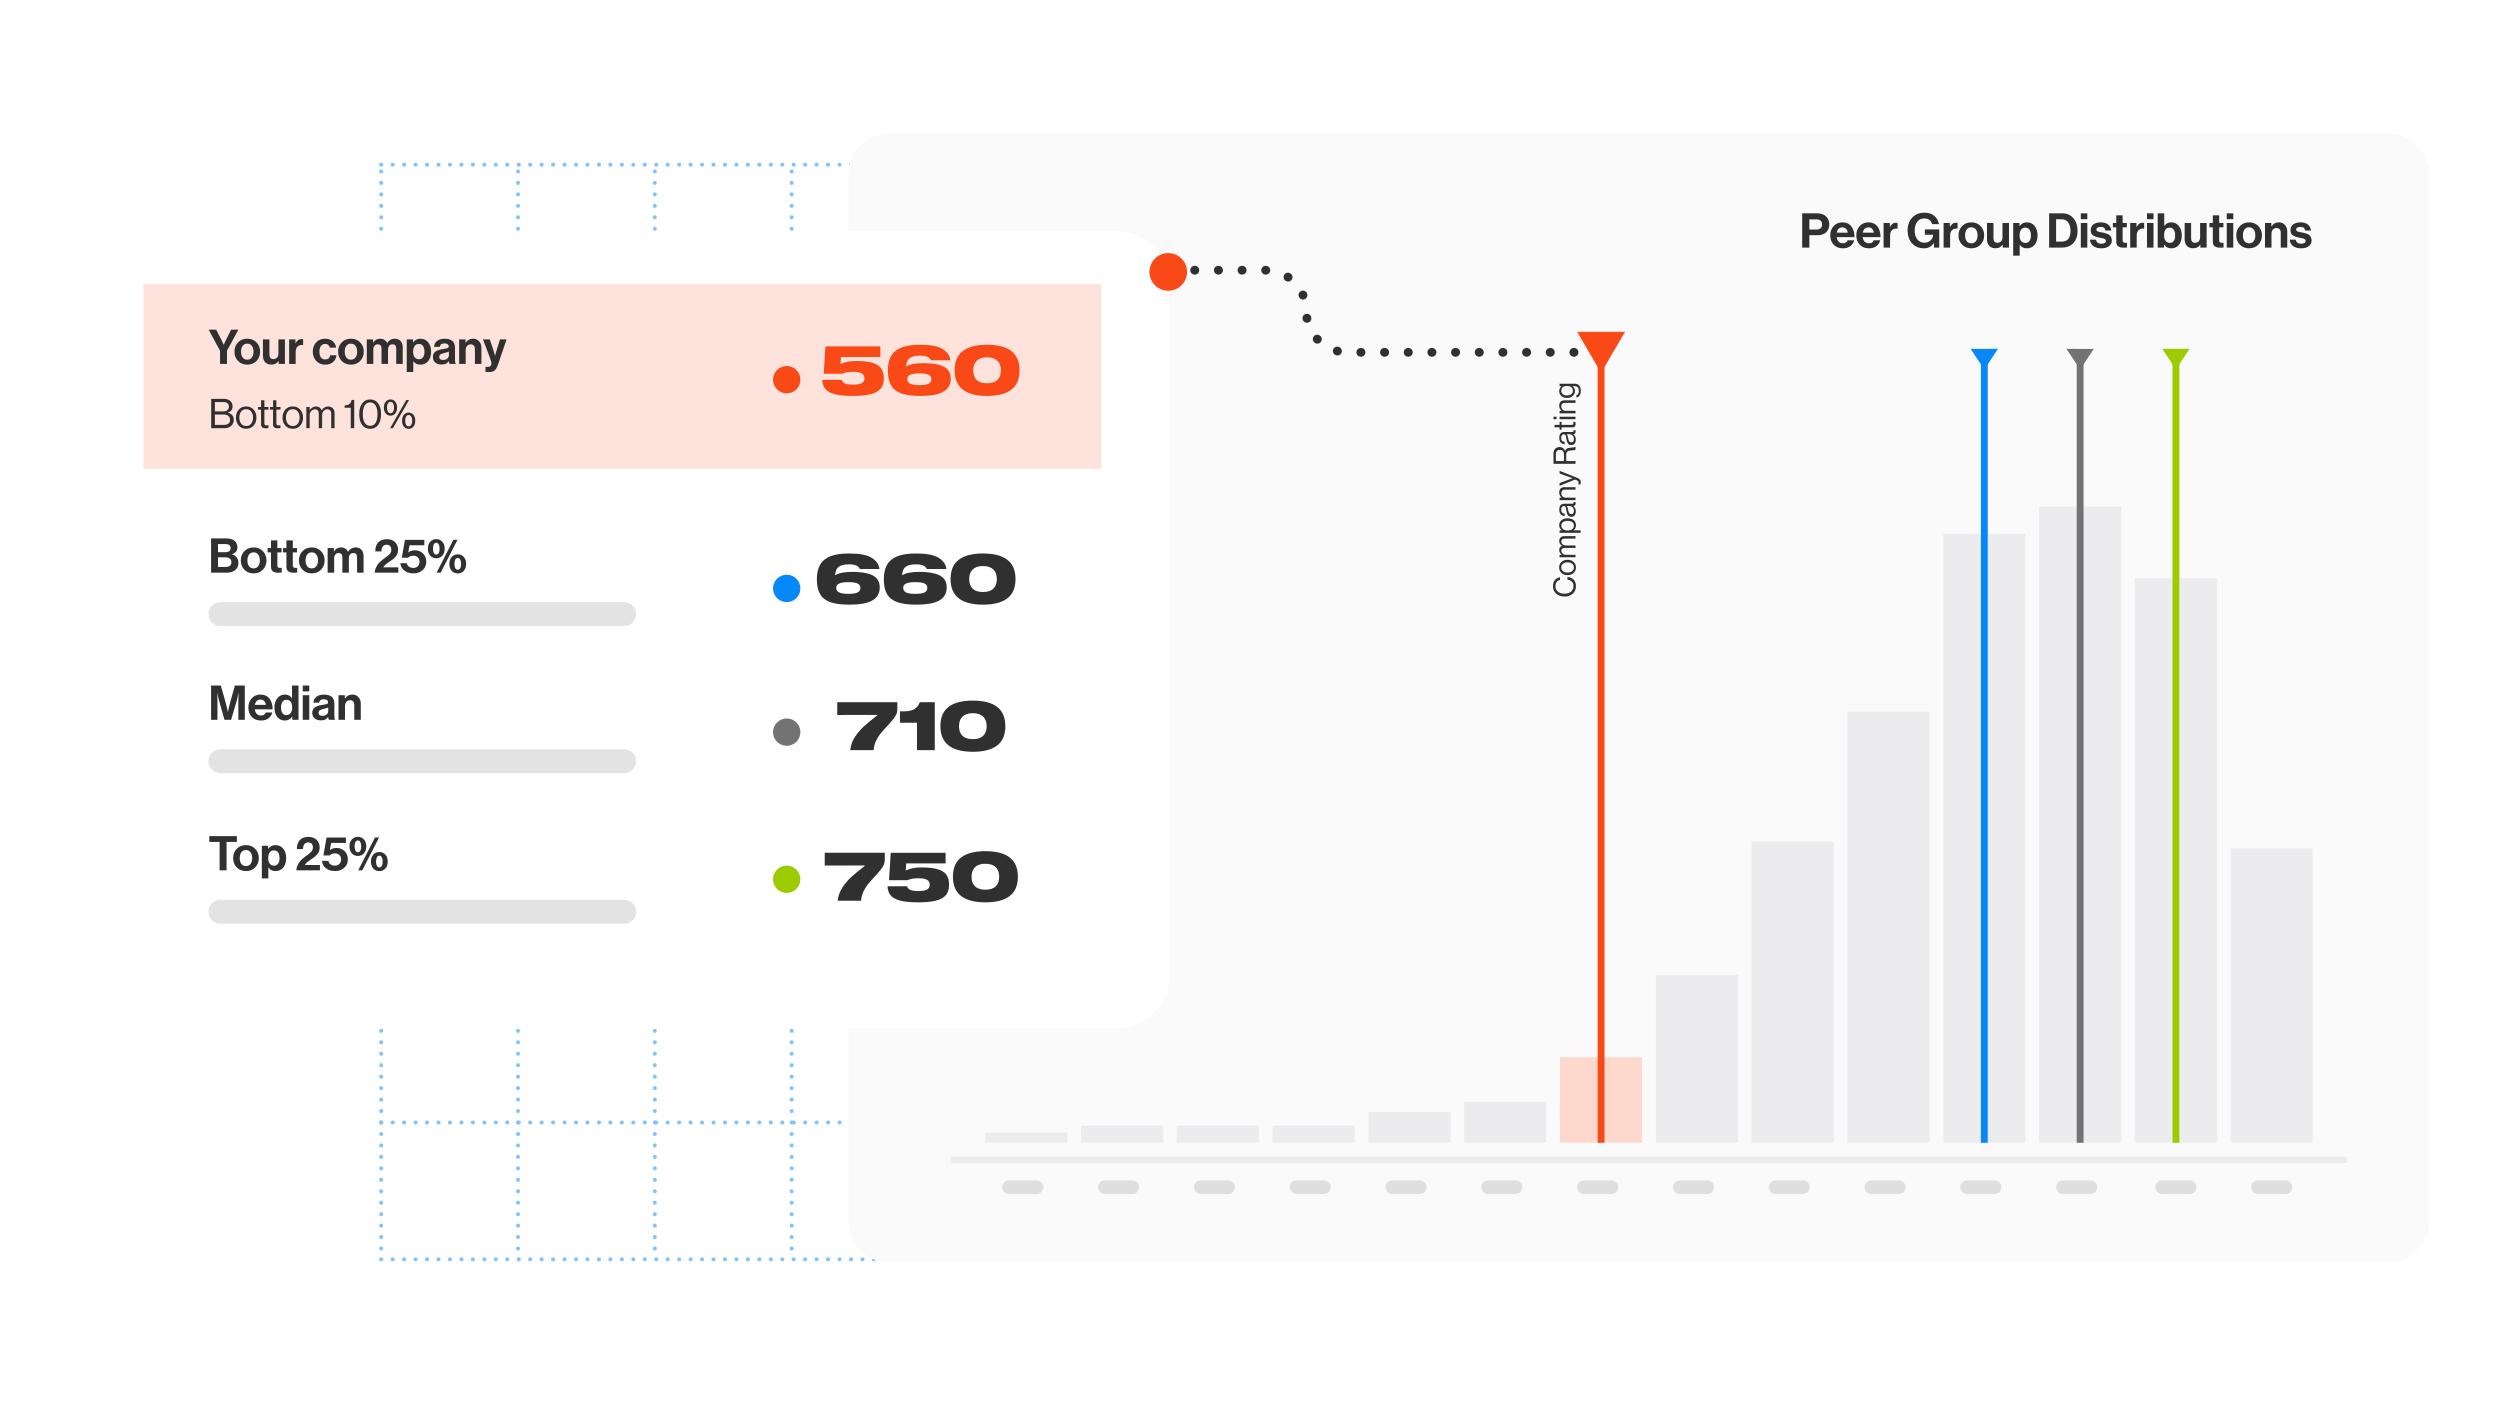<svg width="600" height="338" viewBox="0 0 600 338" fill="none" xmlns="http://www.w3.org/2000/svg">
<g clip-path="url(#clip0_692_1024)">
<g opacity="0.5">
<line x1="91.479" y1="39.521" x2="353.237" y2="39.521" stroke="#0788F8" stroke-width="0.958" stroke-linecap="round" stroke-dasharray="0.03 2.72"/>
<line x1="91.479" y1="72.36" x2="353.237" y2="72.36" stroke="#0788F8" stroke-width="0.958" stroke-linecap="round" stroke-dasharray="0.03 2.72"/>
<line x1="91.479" y1="105.2" x2="353.237" y2="105.2" stroke="#0788F8" stroke-width="0.958" stroke-linecap="round" stroke-dasharray="0.03 2.72"/>
<line x1="91.479" y1="138.039" x2="353.237" y2="138.039" stroke="#0788F8" stroke-width="0.958" stroke-linecap="round" stroke-dasharray="0.03 2.72"/>
<line x1="91.479" y1="170.879" x2="353.237" y2="170.879" stroke="#0788F8" stroke-width="0.958" stroke-linecap="round" stroke-dasharray="0.03 2.72"/>
<line x1="91.479" y1="203.718" x2="353.237" y2="203.718" stroke="#0788F8" stroke-width="0.958" stroke-linecap="round" stroke-dasharray="0.03 2.72"/>
<line x1="91.479" y1="236.558" x2="353.237" y2="236.558" stroke="#0788F8" stroke-width="0.958" stroke-linecap="round" stroke-dasharray="0.03 2.72"/>
<line x1="91.479" y1="269.397" x2="353.237" y2="269.398" stroke="#0788F8" stroke-width="0.958" stroke-linecap="round" stroke-dasharray="0.03 2.72"/>
<line x1="91.479" y1="302.237" x2="353.237" y2="302.237" stroke="#0788F8" stroke-width="0.958" stroke-linecap="round" stroke-dasharray="0.03 2.72"/>
<line x1="354.196" y1="41.136" x2="354.196" y2="302.237" stroke="#0788F8" stroke-width="0.958" stroke-linecap="round" stroke-dasharray="0.03 2.72"/>
<line x1="321.356" y1="41.136" x2="321.356" y2="302.237" stroke="#0788F8" stroke-width="0.958" stroke-linecap="round" stroke-dasharray="0.03 2.72"/>
<line x1="288.517" y1="41.136" x2="288.517" y2="302.237" stroke="#0788F8" stroke-width="0.958" stroke-linecap="round" stroke-dasharray="0.03 2.72"/>
<line x1="255.677" y1="41.136" x2="255.677" y2="302.237" stroke="#0788F8" stroke-width="0.958" stroke-linecap="round" stroke-dasharray="0.03 2.72"/>
<line x1="222.838" y1="41.136" x2="222.838" y2="302.237" stroke="#0788F8" stroke-width="0.958" stroke-linecap="round" stroke-dasharray="0.03 2.72"/>
<line x1="189.999" y1="41.136" x2="189.999" y2="302.237" stroke="#0788F8" stroke-width="0.958" stroke-linecap="round" stroke-dasharray="0.03 2.72"/>
<line x1="157.159" y1="41.136" x2="157.159" y2="302.237" stroke="#0788F8" stroke-width="0.958" stroke-linecap="round" stroke-dasharray="0.03 2.72"/>
<line x1="124.319" y1="41.136" x2="124.319" y2="302.237" stroke="#0788F8" stroke-width="0.958" stroke-linecap="round" stroke-dasharray="0.03 2.72"/>
<line x1="91.48" y1="41.136" x2="91.48" y2="302.237" stroke="#0788F8" stroke-width="0.958" stroke-linecap="round" stroke-dasharray="0.03 2.72"/>
</g>
<path d="M573.139 32H213.448C208.006 32 203.594 36.412 203.594 41.855V293.145C203.594 298.588 208.006 303 213.448 303H573.139C578.582 303 582.994 298.588 582.994 293.145V41.855C582.994 36.412 578.582 32 573.139 32Z" fill="#FAFAFA"/>
<path d="M432.524 59.424V51.204H436.134C437.069 51.204 437.786 51.461 438.284 51.974C438.774 52.48 439.02 53.105 439.02 53.848C439.02 54.63 438.774 55.258 438.284 55.734C437.793 56.209 437.123 56.447 436.272 56.447H434.248V59.424H432.524ZM434.248 52.653V55.09H435.973C436.402 55.09 436.732 54.983 436.962 54.768C437.192 54.546 437.307 54.243 437.307 53.86C437.307 53.477 437.192 53.181 436.962 52.974C436.732 52.76 436.41 52.653 435.996 52.653H434.248ZM442.32 59.597C441.37 59.597 440.622 59.306 440.078 58.723C439.534 58.133 439.262 57.382 439.262 56.469C439.262 55.588 439.534 54.852 440.078 54.262C440.622 53.664 441.32 53.365 442.171 53.365C443.098 53.365 443.815 53.687 444.321 54.331C444.827 54.975 445.079 55.837 445.079 56.918H440.803C440.864 57.386 441.021 57.749 441.274 58.01C441.527 58.263 441.872 58.389 442.309 58.389C442.884 58.389 443.263 58.148 443.447 57.665H444.987C444.872 58.217 444.581 58.677 444.114 59.045C443.646 59.413 443.048 59.597 442.32 59.597ZM442.194 54.572C441.435 54.572 440.979 54.994 440.826 55.837H443.447C443.424 55.462 443.297 55.159 443.067 54.929C442.838 54.691 442.546 54.572 442.194 54.572ZM448.574 59.597C447.623 59.597 446.876 59.306 446.332 58.723C445.788 58.133 445.516 57.382 445.516 56.469C445.516 55.588 445.788 54.852 446.332 54.262C446.876 53.664 447.574 53.365 448.424 53.365C449.352 53.365 450.068 53.687 450.574 54.331C451.08 54.975 451.333 55.837 451.333 56.918H447.056C447.118 57.386 447.275 57.749 447.528 58.01C447.781 58.263 448.126 58.389 448.562 58.389C449.137 58.389 449.517 58.148 449.701 57.665H451.241C451.126 58.217 450.835 58.677 450.367 59.045C449.9 59.413 449.302 59.597 448.574 59.597ZM448.447 54.572C447.689 54.572 447.233 54.994 447.079 55.837H449.701C449.678 55.462 449.551 55.159 449.321 54.929C449.091 54.691 448.8 54.572 448.447 54.572ZM453.563 53.526V54.469H453.597C453.781 54.124 453.984 53.871 454.207 53.71C454.429 53.542 454.709 53.457 455.046 53.457C455.207 53.457 455.33 53.473 455.414 53.503V54.871H455.379C454.851 54.818 454.425 54.933 454.103 55.216C453.781 55.5 453.62 55.944 453.62 56.55V59.424H452.057V53.526H453.563ZM464.17 59.424L464.112 58.321H464.089C463.583 59.171 462.813 59.597 461.778 59.597C460.575 59.597 459.613 59.198 458.892 58.401C458.18 57.604 457.823 56.584 457.823 55.343C457.823 53.932 458.272 52.813 459.168 51.986C459.858 51.357 460.74 51.043 461.813 51.043C462.817 51.043 463.618 51.292 464.216 51.79C464.821 52.288 465.193 52.955 465.331 53.791H463.698C463.599 53.377 463.392 53.047 463.077 52.802C462.763 52.549 462.353 52.423 461.847 52.423C461.104 52.423 460.529 52.695 460.123 53.239C459.724 53.783 459.525 54.484 459.525 55.343C459.525 56.194 459.732 56.891 460.146 57.435C460.567 57.98 461.127 58.252 461.824 58.252C462.437 58.252 462.943 58.064 463.342 57.688C463.74 57.305 463.94 56.872 463.94 56.389V56.343H461.962V55.055H465.423V59.424H464.17ZM467.968 53.526V54.469H468.002C468.186 54.124 468.389 53.871 468.612 53.71C468.834 53.542 469.114 53.457 469.451 53.457C469.612 53.457 469.735 53.473 469.819 53.503V54.871H469.784C469.255 54.818 468.83 54.933 468.508 55.216C468.186 55.5 468.025 55.944 468.025 56.55V59.424H466.462V53.526H467.968ZM475.337 58.711C474.762 59.302 474.022 59.597 473.118 59.597C472.213 59.597 471.474 59.302 470.899 58.711C470.324 58.114 470.037 57.37 470.037 56.481C470.037 55.592 470.324 54.852 470.899 54.262C471.474 53.664 472.213 53.365 473.118 53.365C474.022 53.365 474.762 53.664 475.337 54.262C475.912 54.852 476.199 55.592 476.199 56.481C476.199 57.37 475.912 58.114 475.337 58.711ZM473.118 58.401C473.585 58.401 473.949 58.229 474.21 57.884C474.478 57.531 474.612 57.063 474.612 56.481C474.612 55.898 474.478 55.431 474.21 55.078C473.949 54.726 473.585 54.55 473.118 54.55C472.643 54.55 472.275 54.726 472.014 55.078C471.753 55.423 471.623 55.891 471.623 56.481C471.623 57.063 471.753 57.531 472.014 57.884C472.275 58.229 472.643 58.401 473.118 58.401ZM482.157 59.424H480.651V58.734H480.616C480.402 59.026 480.164 59.24 479.903 59.378C479.651 59.516 479.325 59.585 478.926 59.585C478.282 59.585 477.78 59.394 477.42 59.01C477.06 58.627 476.88 58.11 476.88 57.458V53.526H478.432V57.194C478.432 57.907 478.758 58.263 479.409 58.263C479.769 58.263 480.057 58.14 480.271 57.895C480.486 57.65 480.593 57.328 480.593 56.929V53.526H482.157V59.424ZM483.168 61.356V53.526H484.674V54.262H484.709C485.146 53.664 485.724 53.365 486.445 53.365C487.219 53.365 487.84 53.653 488.307 54.228C488.775 54.803 489.009 55.554 489.009 56.481C489.009 57.431 488.775 58.19 488.307 58.757C487.84 59.317 487.223 59.597 486.456 59.597C485.69 59.597 485.123 59.317 484.755 58.757H484.732V61.356H483.168ZM486.123 58.298C486.522 58.298 486.836 58.14 487.066 57.826C487.303 57.512 487.422 57.079 487.422 56.527C487.422 55.937 487.311 55.473 487.089 55.136C486.866 54.799 486.525 54.63 486.066 54.63C485.598 54.63 485.253 54.806 485.031 55.159C484.809 55.504 484.697 55.96 484.697 56.527C484.697 57.071 484.82 57.504 485.065 57.826C485.311 58.14 485.663 58.298 486.123 58.298ZM491.794 59.424V51.204H495.002C496.09 51.204 496.964 51.599 497.623 52.388C498.282 53.17 498.612 54.174 498.612 55.4C498.612 56.818 498.175 57.895 497.301 58.631C496.665 59.16 495.852 59.424 494.864 59.424H491.794ZM493.461 57.987H494.749C495.507 57.987 496.059 57.769 496.404 57.332C496.749 56.887 496.922 56.243 496.922 55.4C496.922 54.557 496.738 53.886 496.37 53.388C496.01 52.883 495.484 52.63 494.795 52.63H493.461V57.987ZM499.392 59.424V53.526H500.956V59.424H499.392ZM499.392 52.607V51.204H500.956V52.607H499.392ZM504.354 59.597C503.511 59.597 502.852 59.413 502.377 59.045C501.902 58.669 501.641 58.16 501.595 57.516H503.044C503.143 58.167 503.573 58.493 504.331 58.493C504.676 58.493 504.941 58.432 505.125 58.309C505.316 58.186 505.412 58.022 505.412 57.815C505.412 57.738 505.397 57.669 505.366 57.608C505.343 57.546 505.297 57.493 505.228 57.447C505.167 57.393 505.109 57.351 505.056 57.32C505.01 57.29 504.925 57.259 504.803 57.228C504.68 57.198 504.584 57.175 504.515 57.159C504.454 57.144 504.343 57.125 504.182 57.102C504.029 57.071 503.921 57.048 503.86 57.033C503.538 56.972 503.274 56.91 503.067 56.849C502.868 56.78 502.657 56.684 502.434 56.562C502.212 56.431 502.044 56.259 501.929 56.044C501.821 55.822 501.768 55.557 501.768 55.251C501.768 54.638 501.99 54.17 502.434 53.848C502.887 53.526 503.465 53.365 504.171 53.365C504.929 53.365 505.523 53.542 505.953 53.894C506.389 54.239 506.639 54.714 506.7 55.32H505.286C505.224 54.745 504.845 54.458 504.148 54.458C503.833 54.458 503.584 54.515 503.4 54.63C503.224 54.745 503.136 54.906 503.136 55.113C503.136 55.182 503.147 55.247 503.17 55.308C503.201 55.362 503.247 55.412 503.308 55.458C503.377 55.496 503.442 55.531 503.504 55.561C503.565 55.584 503.653 55.611 503.768 55.642C503.883 55.665 503.983 55.688 504.067 55.711C504.151 55.726 504.266 55.749 504.412 55.78C504.558 55.803 504.673 55.822 504.757 55.837C505.002 55.891 505.201 55.941 505.355 55.987C505.516 56.025 505.7 56.094 505.907 56.194C506.114 56.286 506.274 56.393 506.389 56.516C506.512 56.63 506.616 56.791 506.7 56.998C506.792 57.198 506.838 57.431 506.838 57.7C506.838 58.282 506.608 58.746 506.148 59.091C505.696 59.428 505.098 59.597 504.354 59.597ZM507.086 54.561V53.526H507.902V51.687H509.431V53.526H510.443V54.561H509.431V57.688C509.431 58.079 509.627 58.275 510.018 58.275L510.478 58.263V59.413C510.24 59.428 509.914 59.436 509.5 59.436C509.048 59.436 508.669 59.328 508.362 59.114C508.056 58.892 507.902 58.528 507.902 58.022V54.561H507.086ZM512.754 53.526V54.469H512.789C512.973 54.124 513.176 53.871 513.398 53.71C513.62 53.542 513.9 53.457 514.237 53.457C514.398 53.457 514.521 53.473 514.605 53.503V54.871H514.571C514.042 54.818 513.617 54.933 513.295 55.216C512.973 55.5 512.812 55.944 512.812 56.55V59.424H511.248V53.526H512.754ZM515.279 59.424V53.526H516.843V59.424H515.279ZM515.279 52.607V51.204H516.843V52.607H515.279ZM521.138 59.597C520.341 59.597 519.755 59.294 519.379 58.688H519.356V59.424H517.85V51.204H519.414V54.239H519.448C519.824 53.657 520.372 53.365 521.092 53.365C521.836 53.365 522.445 53.657 522.92 54.239C523.395 54.814 523.633 55.561 523.633 56.481C523.633 57.431 523.403 58.19 522.943 58.757C522.483 59.317 521.882 59.597 521.138 59.597ZM520.793 58.286C521.192 58.286 521.498 58.129 521.713 57.815C521.935 57.5 522.046 57.056 522.046 56.481C522.046 55.914 521.931 55.465 521.702 55.136C521.479 54.799 521.157 54.63 520.736 54.63C519.831 54.63 519.379 55.258 519.379 56.516C519.379 57.06 519.506 57.493 519.759 57.815C520.011 58.129 520.356 58.286 520.793 58.286ZM529.593 59.424H528.087V58.734H528.053C527.838 59.026 527.6 59.24 527.34 59.378C527.087 59.516 526.761 59.585 526.362 59.585C525.719 59.585 525.217 59.394 524.856 59.01C524.496 58.627 524.316 58.11 524.316 57.458V53.526H525.868V57.194C525.868 57.907 526.194 58.263 526.845 58.263C527.206 58.263 527.493 58.14 527.708 57.895C527.922 57.65 528.03 57.328 528.03 56.929V53.526H529.593V59.424ZM530.26 54.561V53.526H531.076V51.687H532.605V53.526H533.617V54.561H532.605V57.688C532.605 58.079 532.8 58.275 533.191 58.275L533.651 58.263V59.413C533.414 59.428 533.088 59.436 532.674 59.436C532.222 59.436 531.842 59.328 531.536 59.114C531.229 58.892 531.076 58.528 531.076 58.022V54.561H530.26ZM534.422 59.424V53.526H535.985V59.424H534.422ZM534.422 52.607V51.204H535.985V52.607H534.422ZM542.006 58.711C541.431 59.302 540.691 59.597 539.787 59.597C538.882 59.597 538.143 59.302 537.568 58.711C536.993 58.114 536.706 57.37 536.706 56.481C536.706 55.592 536.993 54.852 537.568 54.262C538.143 53.664 538.882 53.365 539.787 53.365C540.691 53.365 541.431 53.664 542.006 54.262C542.58 54.852 542.868 55.592 542.868 56.481C542.868 57.37 542.58 58.114 542.006 58.711ZM539.787 58.401C540.254 58.401 540.618 58.229 540.879 57.884C541.147 57.531 541.281 57.063 541.281 56.481C541.281 55.898 541.147 55.431 540.879 55.078C540.618 54.726 540.254 54.55 539.787 54.55C539.311 54.55 538.944 54.726 538.683 55.078C538.422 55.423 538.292 55.891 538.292 56.481C538.292 57.063 538.422 57.531 538.683 57.884C538.944 58.229 539.311 58.401 539.787 58.401ZM545.124 53.526V54.331H545.158C545.565 53.687 546.147 53.365 546.906 53.365C547.511 53.365 548.002 53.572 548.377 53.986C548.753 54.392 548.941 54.921 548.941 55.573V59.424H547.377V55.803C547.377 55.481 547.285 55.22 547.101 55.021C546.925 54.822 546.676 54.722 546.354 54.722C546.009 54.722 545.722 54.849 545.492 55.101C545.269 55.354 545.158 55.68 545.158 56.079V59.424H543.595V53.526H545.124ZM552.296 59.597C551.453 59.597 550.794 59.413 550.318 59.045C549.843 58.669 549.583 58.16 549.537 57.516H550.985C551.085 58.167 551.514 58.493 552.273 58.493C552.618 58.493 552.882 58.432 553.066 58.309C553.258 58.186 553.354 58.022 553.354 57.815C553.354 57.738 553.338 57.669 553.308 57.608C553.285 57.546 553.239 57.493 553.17 57.447C553.108 57.393 553.051 57.351 552.997 57.32C552.951 57.29 552.867 57.259 552.744 57.228C552.622 57.198 552.526 57.175 552.457 57.159C552.396 57.144 552.284 57.125 552.123 57.102C551.97 57.071 551.863 57.048 551.802 57.033C551.48 56.972 551.215 56.91 551.008 56.849C550.809 56.78 550.598 56.684 550.376 56.562C550.154 56.431 549.985 56.259 549.87 56.044C549.763 55.822 549.709 55.557 549.709 55.251C549.709 54.638 549.931 54.17 550.376 53.848C550.828 53.526 551.407 53.365 552.112 53.365C552.871 53.365 553.465 53.542 553.894 53.894C554.331 54.239 554.58 54.714 554.641 55.32H553.227C553.166 54.745 552.786 54.458 552.089 54.458C551.775 54.458 551.526 54.515 551.342 54.63C551.165 54.745 551.077 54.906 551.077 55.113C551.077 55.182 551.089 55.247 551.112 55.308C551.142 55.362 551.188 55.412 551.25 55.458C551.319 55.496 551.384 55.531 551.445 55.561C551.506 55.584 551.595 55.611 551.71 55.642C551.825 55.665 551.924 55.688 552.009 55.711C552.093 55.726 552.208 55.749 552.353 55.78C552.499 55.803 552.614 55.822 552.698 55.837C552.944 55.891 553.143 55.941 553.296 55.987C553.457 56.025 553.641 56.094 553.848 56.194C554.055 56.286 554.216 56.393 554.331 56.516C554.454 56.63 554.557 56.791 554.641 56.998C554.733 57.198 554.779 57.431 554.779 57.7C554.779 58.282 554.549 58.746 554.089 59.091C553.637 59.428 553.039 59.597 552.296 59.597Z" fill="#303030"/>
<path opacity="0.2" d="M386.724 283.291H380.154C379.247 283.291 378.512 284.026 378.512 284.933C378.512 285.84 379.247 286.576 380.154 286.576H386.724C387.631 286.576 388.366 285.84 388.366 284.933C388.366 284.026 387.631 283.291 386.724 283.291Z" fill="#737373"/>
<path opacity="0.2" d="M409.718 283.291H403.148C402.241 283.291 401.506 284.026 401.506 284.933C401.506 285.84 402.241 286.576 403.148 286.576H409.718C410.625 286.576 411.36 285.84 411.36 284.933C411.36 284.026 410.625 283.291 409.718 283.291Z" fill="#737373"/>
<path opacity="0.2" d="M432.712 283.291H426.142C425.235 283.291 424.5 284.026 424.5 284.933C424.5 285.84 425.235 286.576 426.142 286.576H432.712C433.619 286.576 434.355 285.84 434.355 284.933C434.355 284.026 433.619 283.291 432.712 283.291Z" fill="#737373"/>
<path opacity="0.2" d="M363.731 283.291H357.161C356.254 283.291 355.519 284.026 355.519 284.933C355.519 285.84 356.254 286.576 357.161 286.576H363.731C364.638 286.576 365.373 285.84 365.373 284.933C365.373 284.026 364.638 283.291 363.731 283.291Z" fill="#737373"/>
<path opacity="0.2" d="M340.737 283.291H334.167C333.26 283.291 332.524 284.026 332.524 284.933C332.524 285.84 333.26 286.576 334.167 286.576H340.737C341.644 286.576 342.379 285.84 342.379 284.933C342.379 284.026 341.644 283.291 340.737 283.291Z" fill="#737373"/>
<path opacity="0.2" d="M317.742 283.291H311.173C310.266 283.291 309.53 284.026 309.53 284.933C309.53 285.84 310.266 286.576 311.173 286.576H317.742C318.649 286.576 319.385 285.84 319.385 284.933C319.385 284.026 318.649 283.291 317.742 283.291Z" fill="#737373"/>
<path opacity="0.2" d="M294.748 283.291H288.179C287.271 283.291 286.536 284.026 286.536 284.933C286.536 285.84 287.271 286.576 288.179 286.576H294.748C295.655 286.576 296.391 285.84 296.391 284.933C296.391 284.026 295.655 283.291 294.748 283.291Z" fill="#737373"/>
<path opacity="0.2" d="M271.755 283.291H265.185C264.278 283.291 263.543 284.026 263.543 284.933C263.543 285.84 264.278 286.576 265.185 286.576H271.755C272.662 286.576 273.398 285.84 273.398 284.933C273.398 284.026 272.662 283.291 271.755 283.291Z" fill="#737373"/>
<path opacity="0.2" d="M248.761 283.291H242.191C241.284 283.291 240.549 284.026 240.549 284.933C240.549 285.84 241.284 286.576 242.191 286.576H248.761C249.668 286.576 250.403 285.84 250.403 284.933C250.403 284.026 249.668 283.291 248.761 283.291Z" fill="#737373"/>
<path opacity="0.2" d="M455.706 283.291H449.137C448.229 283.291 447.494 284.026 447.494 284.933C447.494 285.84 448.229 286.576 449.137 286.576H455.706C456.613 286.576 457.349 285.84 457.349 284.933C457.349 284.026 456.613 283.291 455.706 283.291Z" fill="#737373"/>
<path opacity="0.2" d="M478.7 283.291H472.131C471.224 283.291 470.488 284.026 470.488 284.933C470.488 285.84 471.224 286.576 472.131 286.576H478.7C479.607 286.576 480.343 285.84 480.343 284.933C480.343 284.026 479.607 283.291 478.7 283.291Z" fill="#737373"/>
<path opacity="0.2" d="M501.694 283.291H495.124C494.217 283.291 493.481 284.026 493.481 284.933C493.481 285.84 494.217 286.576 495.124 286.576H501.694C502.601 286.576 503.336 285.84 503.336 284.933C503.336 284.026 502.601 283.291 501.694 283.291Z" fill="#737373"/>
<path opacity="0.2" d="M525.51 283.291H518.94C518.033 283.291 517.298 284.026 517.298 284.933C517.298 285.84 518.033 286.576 518.94 286.576H525.51C526.417 286.576 527.152 285.84 527.152 284.933C527.152 284.026 526.417 283.291 525.51 283.291Z" fill="#737373"/>
<path opacity="0.2" d="M548.503 283.291H541.933C541.026 283.291 540.291 284.026 540.291 284.933C540.291 285.84 541.026 286.576 541.933 286.576H548.503C549.41 286.576 550.146 285.84 550.146 284.933C550.146 284.026 549.41 283.291 548.503 283.291Z" fill="#737373"/>
<path d="M378.225 140.693C378.225 141.437 377.968 142.036 377.456 142.489C376.943 142.942 376.283 143.169 375.475 143.169C374.677 143.169 374.019 142.945 373.502 142.496C372.979 142.043 372.718 141.432 372.718 140.663C372.718 140.062 372.874 139.577 373.184 139.207C373.494 138.838 373.901 138.616 374.403 138.542L374.403 139.193C374.068 139.257 373.8 139.419 373.598 139.68C373.396 139.937 373.295 140.269 373.295 140.678C373.295 141.245 373.499 141.688 373.908 142.008C374.312 142.329 374.835 142.489 375.475 142.489C376.126 142.489 376.65 142.324 377.049 141.994C377.444 141.659 377.641 141.218 377.641 140.671C377.641 140.198 377.503 139.833 377.227 139.577C376.951 139.316 376.603 139.168 376.185 139.133L376.185 138.476C376.446 138.481 376.714 138.542 376.99 138.66C377.261 138.774 377.488 138.924 377.67 139.111C378.04 139.491 378.225 140.018 378.225 140.693ZM377.648 134.847C378.032 135.182 378.225 135.628 378.225 136.185C378.225 136.741 378.032 137.19 377.648 137.53C377.264 137.865 376.786 138.032 376.214 138.032C375.643 138.032 375.165 137.865 374.78 137.53C374.396 137.19 374.204 136.741 374.204 136.185C374.204 135.628 374.396 135.182 374.78 134.847C375.165 134.512 375.643 134.344 376.214 134.344C376.786 134.344 377.264 134.512 377.648 134.847ZM377.301 137.101C377.582 136.884 377.722 136.579 377.722 136.185C377.722 135.79 377.582 135.487 377.301 135.275C377.015 135.064 376.653 134.958 376.214 134.958C375.771 134.958 375.409 135.066 375.128 135.283C374.842 135.495 374.699 135.795 374.699 136.185C374.699 136.579 374.842 136.884 375.128 137.101C375.414 137.313 375.776 137.419 376.214 137.419C376.653 137.419 377.015 137.313 377.301 137.101ZM378.121 133.747L374.3 133.747L374.3 133.149L374.847 133.149L374.847 133.134C374.655 133.011 374.502 132.85 374.389 132.653C374.27 132.456 374.211 132.242 374.211 132.01C374.211 131.513 374.438 131.18 374.891 131.013L374.891 130.998C374.679 130.879 374.514 130.714 374.396 130.503C374.273 130.291 374.211 130.066 374.211 129.83C374.211 129.48 374.32 129.199 374.537 128.987C374.748 128.776 375.049 128.67 375.438 128.67L378.121 128.67L378.121 129.268L375.468 129.268C375.236 129.268 375.054 129.337 374.921 129.475C374.783 129.608 374.714 129.773 374.714 129.97C374.714 130.222 374.812 130.441 375.01 130.628C375.207 130.815 375.451 130.909 375.741 130.909L378.121 130.909L378.121 131.508L375.468 131.508C375.236 131.508 375.054 131.569 374.921 131.692C374.783 131.811 374.714 131.968 374.714 132.166C374.714 132.412 374.815 132.639 375.017 132.845C375.214 133.047 375.455 133.149 375.741 133.149L378.121 133.149L378.121 133.747ZM379.348 127.879L374.3 127.879L374.3 127.281L374.84 127.281L374.84 127.266C374.421 126.955 374.211 126.546 374.211 126.039C374.211 125.546 374.391 125.149 374.751 124.849C375.106 124.548 375.596 124.398 376.222 124.398C376.838 124.398 377.328 124.546 377.692 124.842C378.052 125.137 378.232 125.544 378.232 126.061C378.232 126.573 378.045 126.975 377.67 127.266L377.67 127.281L379.348 127.281L379.348 127.879ZM377.729 126.105C377.729 125.751 377.591 125.48 377.315 125.292C377.04 125.105 376.677 125.012 376.229 125.012C375.781 125.012 375.418 125.105 375.143 125.292C374.862 125.48 374.721 125.748 374.721 126.098C374.721 126.497 374.864 126.8 375.15 127.007C375.431 127.214 375.79 127.317 376.229 127.317C376.677 127.317 377.04 127.219 377.315 127.022C377.591 126.825 377.729 126.519 377.729 126.105ZM378.158 120.8C378.158 121.18 377.968 121.399 377.589 121.458L377.589 121.466C377.993 121.781 378.195 122.205 378.195 122.737C378.195 123.116 378.104 123.427 377.922 123.668C377.739 123.91 377.476 124.03 377.131 124.03C376.953 124.03 376.801 124.003 376.672 123.949C376.539 123.89 376.434 123.816 376.355 123.727C376.271 123.639 376.199 123.518 376.14 123.365C376.076 123.207 376.029 123.057 376 122.914C375.965 122.771 375.931 122.589 375.896 122.367C375.877 122.224 375.862 122.123 375.852 122.064C375.837 122 375.818 121.919 375.793 121.82C375.763 121.722 375.731 121.653 375.697 121.613C375.662 121.574 375.616 121.537 375.556 121.503C375.497 121.468 375.428 121.451 375.35 121.451C375.133 121.451 374.968 121.527 374.854 121.68C374.736 121.828 374.677 122.037 374.677 122.308C374.677 122.924 374.958 123.242 375.519 123.262L375.519 123.838C375.13 123.828 374.817 123.695 374.581 123.439C374.344 123.178 374.226 122.803 374.226 122.316C374.226 121.375 374.63 120.904 375.438 120.904L377.256 120.904C377.424 120.904 377.542 120.877 377.611 120.823C377.68 120.764 377.697 120.655 377.663 120.497L377.663 120.475L378.099 120.475C378.138 120.574 378.158 120.682 378.158 120.8ZM377.737 122.604C377.737 122.234 377.631 121.949 377.419 121.747C377.202 121.545 376.966 121.443 376.709 121.443L376.059 121.443C376.172 121.626 376.266 121.917 376.34 122.316C376.369 122.463 376.394 122.579 376.414 122.663C376.429 122.747 376.458 122.843 376.502 122.951C376.542 123.06 376.586 123.141 376.636 123.195C376.685 123.249 376.751 123.296 376.835 123.336C376.914 123.375 377.008 123.395 377.116 123.395C377.53 123.395 377.737 123.131 377.737 122.604ZM374.3 119.435L374.803 119.435L374.803 119.42C374.408 119.124 374.211 118.72 374.211 118.208C374.211 117.804 374.317 117.489 374.529 117.262C374.741 117.035 375.044 116.922 375.438 116.922L378.121 116.922L378.121 117.521L375.49 117.521C375.244 117.521 375.054 117.597 374.921 117.75C374.783 117.903 374.714 118.114 374.714 118.385C374.714 118.691 374.812 118.942 375.01 119.139C375.207 119.336 375.46 119.435 375.771 119.435L378.121 119.435L378.121 120.034L374.3 120.034L374.3 119.435ZM379.385 115.713C379.385 115.94 379.358 116.12 379.304 116.253L378.771 116.253L378.771 116.223C378.826 116.125 378.853 115.989 378.853 115.817C378.853 115.684 378.818 115.573 378.749 115.484C378.685 115.395 378.565 115.317 378.387 115.248L378.01 115.1L374.3 116.593L374.3 115.942L376.68 115.041L377.426 114.782L377.426 114.767C377.141 114.678 376.892 114.595 376.68 114.516L374.3 113.644L374.3 113.008L378.432 114.641C378.806 114.789 379.057 114.942 379.185 115.1C379.318 115.257 379.385 115.462 379.385 115.713ZM378.121 111.32L372.837 111.32L372.837 108.851C372.837 108.388 372.97 108.014 373.236 107.728C373.502 107.437 373.852 107.292 374.285 107.292C374.96 107.292 375.396 107.597 375.593 108.208L375.616 108.208C375.709 107.947 375.857 107.762 376.059 107.654C376.256 107.541 376.557 107.472 376.961 107.447C377.636 107.398 378.013 107.316 378.092 107.203L378.121 107.203L378.121 107.92C378.077 107.974 377.983 108.014 377.84 108.038C377.697 108.058 377.397 108.083 376.939 108.112C376.554 108.137 376.283 108.233 376.126 108.4C375.968 108.563 375.889 108.824 375.889 109.184L375.889 110.655L378.121 110.655L378.121 111.32ZM373.413 110.655L375.35 110.655L375.35 109.088C375.35 108.723 375.266 108.447 375.098 108.26C374.926 108.073 374.687 107.979 374.381 107.979C374.051 107.979 373.807 108.063 373.65 108.23C373.492 108.398 373.413 108.671 373.413 109.051L373.413 110.655ZM378.158 103.572C378.158 103.951 377.968 104.171 377.589 104.23L377.589 104.237C377.993 104.552 378.195 104.976 378.195 105.508C378.195 105.888 378.104 106.198 377.922 106.44C377.739 106.681 377.476 106.802 377.131 106.802C376.953 106.802 376.801 106.775 376.672 106.72C376.539 106.661 376.434 106.587 376.355 106.499C376.271 106.41 376.199 106.289 376.14 106.137C376.076 105.979 376.029 105.829 376 105.686C375.965 105.543 375.931 105.36 375.896 105.139C375.877 104.996 375.862 104.895 375.852 104.836C375.837 104.772 375.818 104.69 375.793 104.592C375.763 104.493 375.731 104.424 375.697 104.385C375.662 104.345 375.616 104.309 375.556 104.274C375.497 104.24 375.428 104.222 375.35 104.222C375.133 104.222 374.968 104.299 374.854 104.451C374.736 104.599 374.677 104.809 374.677 105.08C374.677 105.696 374.958 106.013 375.519 106.033L375.519 106.61C375.13 106.6 374.817 106.467 374.581 106.21C374.344 105.949 374.226 105.575 374.226 105.087C374.226 104.146 374.63 103.675 375.438 103.675L377.256 103.675C377.424 103.675 377.542 103.648 377.611 103.594C377.68 103.535 377.697 103.427 377.663 103.269L377.663 103.247L378.099 103.247C378.138 103.345 378.158 103.454 378.158 103.572ZM377.737 105.375C377.737 105.006 377.631 104.72 377.419 104.518C377.202 104.316 376.966 104.215 376.709 104.215L376.059 104.215C376.172 104.397 376.266 104.688 376.34 105.087C376.369 105.235 376.394 105.351 376.414 105.434C376.429 105.518 376.458 105.614 376.502 105.723C376.542 105.831 376.586 105.912 376.636 105.967C376.685 106.021 376.751 106.068 376.835 106.107C376.914 106.146 377.008 106.166 377.116 106.166C377.53 106.166 377.737 105.902 377.737 105.375ZM374.788 103.121L374.3 103.121L374.3 102.567L373.095 102.567L373.095 101.968L374.3 101.968L374.3 101.229L374.788 101.229L374.788 101.968L377.271 101.968C377.508 101.968 377.626 101.84 377.626 101.584C377.626 101.475 377.609 101.369 377.574 101.266L377.574 101.244L378.092 101.244C378.126 101.406 378.143 101.566 378.143 101.724C378.143 102.286 377.897 102.567 377.404 102.567L374.788 102.567L374.788 103.121ZM378.121 100.611L374.3 100.611L374.3 100.012L378.121 100.012L378.121 100.611ZM373.576 100.611L372.837 100.611L372.837 100.012L373.576 100.012L373.576 100.611ZM374.3 98.597L374.803 98.597L374.803 98.583C374.408 98.287 374.211 97.883 374.211 97.371C374.211 96.966 374.317 96.651 374.529 96.424C374.741 96.198 375.044 96.085 375.438 96.085L378.121 96.085L378.121 96.683L375.49 96.683C375.244 96.683 375.054 96.76 374.921 96.912C374.783 97.065 374.714 97.277 374.714 97.548C374.714 97.853 374.812 98.105 375.01 98.302C375.207 98.499 375.46 98.597 375.771 98.597L378.121 98.597L378.121 99.196L374.3 99.196L374.3 98.597ZM379.392 93.769C379.392 94.257 379.299 94.641 379.111 94.922C378.929 95.198 378.67 95.353 378.335 95.387L378.335 94.833C378.725 94.779 378.919 94.429 378.919 93.784C378.919 93.054 378.592 92.69 377.936 92.69L377.397 92.69L377.397 92.704C377.594 92.857 377.742 93.02 377.84 93.192C377.939 93.365 377.988 93.579 377.988 93.835C377.988 94.328 377.811 94.73 377.456 95.04C377.101 95.35 376.648 95.506 376.096 95.506C375.519 95.506 375.061 95.35 374.721 95.04C374.381 94.725 374.211 94.335 374.211 93.872C374.211 93.37 374.403 92.981 374.788 92.704L374.788 92.69L374.3 92.69L374.3 92.091L377.914 92.091C378.402 92.091 378.769 92.241 379.015 92.542C379.267 92.838 379.392 93.246 379.392 93.769ZM377.485 93.806C377.485 93.032 377.012 92.645 376.066 92.645C375.165 92.645 374.714 93.035 374.714 93.813C374.714 94.163 374.84 94.431 375.091 94.619C375.342 94.801 375.68 94.892 376.103 94.892C376.527 94.892 376.865 94.799 377.116 94.611C377.362 94.424 377.485 94.156 377.485 93.806Z" fill="#303030"/>
<path d="M279.146 270.151H259.437V274.258H279.146V270.151Z" fill="#ECECEE"/>
<path d="M256.151 271.794H236.442V274.258H256.151V271.794Z" fill="#ECECEE"/>
<path d="M302.14 270.151H282.431V274.258H302.14V270.151Z" fill="#ECECEE"/>
<path d="M325.134 270.151H305.425V274.258H325.134V270.151Z" fill="#ECECEE"/>
<path d="M348.127 266.867H328.418V274.258H348.127V266.867Z" fill="#ECECEE"/>
<path d="M371.121 264.403H351.412V274.257H371.121V264.403Z" fill="#ECECEE"/>
<path d="M394.115 253.727H374.406V274.258H394.115V253.727Z" fill="#FED8CD"/>
<path d="M417.109 234.018H397.4V274.258H417.109V234.018Z" fill="#ECECEE"/>
<path d="M440.103 201.991H420.394V274.258H440.103V201.991Z" fill="#ECECEE"/>
<path d="M463.097 170.785H443.388V274.258H463.097V170.785Z" fill="#ECECEE"/>
<path d="M486.091 128.082H466.382V274.257H486.091V128.082Z" fill="#ECECEE"/>
<path d="M509.085 121.512H489.376V274.258H509.085V121.512Z" fill="#ECECEE"/>
<path d="M532.078 138.758H512.369V274.258H532.078V138.758Z" fill="#ECECEE"/>
<path d="M555.072 203.633H535.363V274.258H555.072V203.633Z" fill="#ECECEE"/>
<path d="M563.285 278.364H228.23" stroke="#ECECEE" stroke-width="1.525"/>
<path d="M384.261 274.258V85.379" stroke="#F94917" stroke-width="1.642"/>
<path d="M499.23 274.258V85.379" stroke="#737373" stroke-width="1.642"/>
<path d="M522.225 274.258V85.379" stroke="#9CCC00" stroke-width="1.642"/>
<path d="M476.236 274.258V85.379" stroke="#0788F8" stroke-width="1.642"/>
<path d="M522.227 88.639L525.511 83.712L518.939 83.71L522.227 88.639Z" fill="#9CCC00"/>
<path d="M499.23 88.664L502.515 83.737L495.946 83.736L499.23 88.664Z" fill="#737373"/>
<path d="M476.237 88.664L479.522 83.71L472.952 83.736L476.237 88.664Z" fill="#0788F8"/>
<g filter="url(#filter0_d_692_1024)">
<path d="M267.8 51.709H30.988C23.815 51.709 18 57.524 18 64.697V230.064C18 237.237 23.815 243.052 30.988 243.052H267.8C274.973 243.052 280.788 237.237 280.788 230.063V64.697C280.788 57.524 274.973 51.709 267.8 51.709Z" fill="white"/>
</g>
<rect opacity="0.7" x="34.425" y="68.133" width="229.939" height="44.346" fill="#FED8CD"/>
<path d="M211.28 85.679H201.819L201.721 87.338H201.836C202.252 87.141 202.75 86.977 203.33 86.845C203.922 86.714 204.688 86.648 205.63 86.648C207.185 86.648 208.433 86.79 209.375 87.075C210.327 87.349 211.022 87.787 211.46 88.389C211.898 88.98 212.117 89.774 212.117 90.771C212.117 91.778 211.882 92.594 211.411 93.218C210.94 93.831 210.163 94.285 209.079 94.581C208.006 94.877 206.544 95.024 204.694 95.024C202.876 95.024 201.436 94.888 200.374 94.614C199.323 94.329 198.562 93.908 198.091 93.349C197.631 92.791 197.379 92.063 197.336 91.165H202.033C202.131 91.548 202.383 91.838 202.788 92.035C203.205 92.221 203.84 92.314 204.694 92.314C205.679 92.314 206.385 92.2 206.812 91.969C207.25 91.729 207.469 91.335 207.469 90.787C207.469 90.229 207.25 89.834 206.812 89.604C206.385 89.364 205.69 89.243 204.727 89.243C203.621 89.243 202.761 89.396 202.148 89.703H197.697L198.108 83.133H211.28V85.679ZM221.431 87.157C223.019 87.157 224.305 87.289 225.291 87.551C226.276 87.803 227.004 88.203 227.475 88.75C227.946 89.298 228.181 90.01 228.181 90.885C228.181 92.265 227.606 93.3 226.457 93.99C225.307 94.68 223.446 95.024 220.872 95.024C218.989 95.024 217.478 94.827 216.339 94.433C215.212 94.028 214.385 93.382 213.859 92.495C213.345 91.608 213.087 90.415 213.087 88.915C213.087 87.502 213.345 86.347 213.859 85.449C214.385 84.54 215.212 83.861 216.339 83.412C217.467 82.964 218.945 82.739 220.774 82.739C223.347 82.739 225.187 83.095 226.292 83.807C227.398 84.518 228.001 85.405 228.099 86.467H223.402C223.128 85.723 222.252 85.351 220.774 85.351C219.723 85.351 218.923 85.537 218.376 85.909C217.839 86.281 217.538 86.949 217.473 87.913H217.588C217.993 87.661 218.535 87.475 219.214 87.354C219.903 87.223 220.643 87.157 221.431 87.157ZM220.692 89.621C219.673 89.621 218.923 89.73 218.442 89.949C217.971 90.157 217.735 90.508 217.735 91.001C217.735 91.504 217.976 91.871 218.458 92.101C218.94 92.32 219.684 92.429 220.692 92.429C221.677 92.429 222.394 92.32 222.843 92.101C223.303 91.871 223.533 91.504 223.533 91.001C223.533 90.508 223.309 90.157 222.86 89.949C222.411 89.73 221.688 89.621 220.692 89.621ZM236.896 82.739C239.48 82.739 241.423 83.243 242.726 84.25C244.04 85.257 244.697 86.801 244.697 88.882C244.697 90.962 244.04 92.506 242.726 93.513C241.412 94.521 239.469 95.024 236.896 95.024C231.706 95.024 229.111 92.977 229.111 88.882C229.111 86.801 229.762 85.257 231.065 84.25C232.379 83.243 234.323 82.739 236.896 82.739ZM236.896 91.986C238.002 91.986 238.828 91.718 239.376 91.181C239.934 90.645 240.213 89.878 240.213 88.882C240.213 87.885 239.934 87.119 239.376 86.582C238.817 86.035 237.991 85.761 236.896 85.761C235.801 85.761 234.974 86.035 234.416 86.582C233.857 87.119 233.578 87.885 233.578 88.882C233.578 89.878 233.852 90.645 234.399 91.181C234.958 91.718 235.79 91.986 236.896 91.986Z" fill="#F94917"/>
<path d="M204.387 137.251C205.975 137.251 207.261 137.383 208.247 137.645C209.232 137.897 209.96 138.297 210.431 138.844C210.902 139.392 211.137 140.103 211.137 140.979C211.137 142.359 210.562 143.394 209.413 144.084C208.263 144.773 206.402 145.118 203.828 145.118C201.945 145.118 200.434 144.921 199.295 144.527C198.168 144.122 197.341 143.476 196.815 142.589C196.301 141.702 196.043 140.509 196.043 139.009C196.043 137.596 196.301 136.441 196.815 135.543C197.341 134.634 198.168 133.955 199.295 133.506C200.423 133.057 201.901 132.833 203.73 132.833C206.303 132.833 208.143 133.189 209.248 133.901C210.354 134.612 210.957 135.499 211.055 136.561H206.358C206.084 135.817 205.208 135.444 203.73 135.444C202.679 135.444 201.879 135.631 201.332 136.003C200.795 136.375 200.494 137.043 200.429 138.007H200.544C200.949 137.755 201.491 137.569 202.17 137.448C202.859 137.317 203.598 137.251 204.387 137.251ZM203.648 139.715C202.629 139.715 201.879 139.824 201.398 140.043C200.927 140.251 200.691 140.602 200.691 141.094C200.691 141.598 200.932 141.965 201.414 142.195C201.896 142.414 202.64 142.523 203.648 142.523C204.633 142.523 205.35 142.414 205.799 142.195C206.259 141.965 206.489 141.598 206.489 141.094C206.489 140.602 206.265 140.251 205.816 140.043C205.367 139.824 204.644 139.715 203.648 139.715ZM220.458 137.251C222.046 137.251 223.332 137.383 224.318 137.645C225.303 137.897 226.032 138.297 226.502 138.844C226.973 139.392 227.209 140.103 227.209 140.979C227.209 142.359 226.634 143.394 225.484 144.084C224.334 144.773 222.473 145.118 219.9 145.118C218.016 145.118 216.505 144.921 215.367 144.527C214.239 144.122 213.412 143.476 212.887 142.589C212.372 141.702 212.115 140.509 212.115 139.009C212.115 137.596 212.372 136.441 212.887 135.543C213.412 134.634 214.239 133.955 215.367 133.506C216.495 133.057 217.973 132.833 219.801 132.833C222.374 132.833 224.214 133.189 225.32 133.901C226.426 134.612 227.028 135.499 227.126 136.561H222.429C222.155 135.817 221.279 135.444 219.801 135.444C218.75 135.444 217.951 135.631 217.403 136.003C216.867 136.375 216.566 137.043 216.5 138.007H216.615C217.02 137.755 217.562 137.569 218.241 137.448C218.931 137.317 219.67 137.251 220.458 137.251ZM219.719 139.715C218.701 139.715 217.951 139.824 217.469 140.043C216.998 140.251 216.763 140.602 216.763 141.094C216.763 141.598 217.004 141.965 217.485 142.195C217.967 142.414 218.712 142.523 219.719 142.523C220.705 142.523 221.422 142.414 221.871 142.195C222.331 141.965 222.561 141.598 222.561 141.094C222.561 140.602 222.336 140.251 221.887 140.043C221.438 139.824 220.716 139.715 219.719 139.715ZM235.923 132.833C238.507 132.833 240.451 133.337 241.754 134.344C243.068 135.351 243.725 136.895 243.725 138.976C243.725 141.056 243.068 142.6 241.754 143.607C240.44 144.615 238.496 145.118 235.923 145.118C230.733 145.118 228.138 143.071 228.138 138.976C228.138 136.895 228.789 135.351 230.092 134.344C231.406 133.337 233.35 132.833 235.923 132.833ZM235.923 142.08C237.029 142.08 237.856 141.812 238.403 141.275C238.962 140.739 239.241 139.972 239.241 138.976C239.241 137.979 238.962 137.213 238.403 136.676C237.845 136.129 237.018 135.855 235.923 135.855C234.828 135.855 234.001 136.129 233.443 136.676C232.885 137.213 232.605 137.979 232.605 138.976C232.605 139.972 232.879 140.739 233.427 141.275C233.985 141.812 234.817 142.08 235.923 142.08Z" fill="#303030"/>
<circle cx="188.812" cy="141.221" r="3.285" fill="#0788F8"/>
<circle cx="188.812" cy="91.127" r="3.285" fill="#F94917"/>
<circle cx="188.812" cy="175.712" r="3.285" fill="#737373"/>
<circle cx="188.812" cy="211.024" r="3.285" fill="#9CCC00"/>
<path d="M215.361 168.523V170.067C215.361 170.625 215.268 171.102 215.082 171.496C214.907 171.89 214.633 172.3 214.261 172.728C214.02 173.045 213.533 173.603 212.799 174.403C212.153 175.093 211.633 175.684 211.239 176.177C210.856 176.669 210.511 177.244 210.204 177.901C209.908 178.547 209.728 179.259 209.662 180.036H204.061C204.16 178.93 204.527 177.885 205.162 176.899C205.808 175.914 206.541 175.049 207.363 174.304C208.195 173.56 209.251 172.689 210.532 171.693V171.578L200.941 171.594V168.523H215.361ZM224.346 180.036H220.075V173.45H215.986V170.724H216.889C218.039 170.724 218.904 170.538 219.484 170.165C220.075 169.793 220.497 169.246 220.749 168.523H224.346V180.036ZM233.481 168.145C236.065 168.145 238.009 168.649 239.312 169.656C240.626 170.664 241.283 172.207 241.283 174.288C241.283 176.368 240.626 177.912 239.312 178.919C237.998 179.927 236.054 180.43 233.481 180.43C228.291 180.43 225.696 178.383 225.696 174.288C225.696 172.207 226.347 170.664 227.65 169.656C228.964 168.649 230.908 168.145 233.481 168.145ZM233.481 177.392C234.587 177.392 235.414 177.124 235.961 176.587C236.519 176.051 236.799 175.284 236.799 174.288C236.799 173.291 236.519 172.525 235.961 171.988C235.403 171.441 234.576 171.167 233.481 171.167C232.386 171.167 231.559 171.441 231.001 171.988C230.443 172.525 230.163 173.291 230.163 174.288C230.163 175.284 230.437 176.051 230.985 176.587C231.543 177.124 232.375 177.392 233.481 177.392Z" fill="#303030"/>
<path d="M212.354 204.656V206.2C212.354 206.759 212.261 207.235 212.075 207.629C211.899 208.023 211.626 208.434 211.253 208.861C211.013 209.178 210.525 209.737 209.792 210.536C209.146 211.226 208.626 211.817 208.231 212.31C207.848 212.803 207.503 213.378 207.197 214.035C206.901 214.681 206.72 215.392 206.655 216.17H201.054C201.153 215.064 201.519 214.018 202.154 213.033C202.8 212.047 203.534 211.182 204.355 210.438C205.187 209.693 206.244 208.823 207.525 207.826V207.711L197.933 207.728V204.656H212.354ZM226.944 207.218H217.483L217.385 208.877H217.5C217.916 208.68 218.414 208.516 218.995 208.385C219.586 208.253 220.352 208.187 221.294 208.187C222.849 208.187 224.097 208.33 225.039 208.615C225.991 208.888 226.687 209.326 227.125 209.928C227.562 210.52 227.781 211.314 227.781 212.31C227.781 213.317 227.546 214.133 227.075 214.757C226.604 215.37 225.827 215.825 224.743 216.12C223.67 216.416 222.208 216.564 220.358 216.564C218.54 216.564 217.1 216.427 216.038 216.153C214.987 215.869 214.226 215.447 213.755 214.889C213.295 214.33 213.043 213.602 213 212.704H217.697C217.796 213.087 218.047 213.378 218.453 213.575C218.869 213.761 219.504 213.854 220.358 213.854C221.343 213.854 222.049 213.739 222.476 213.509C222.914 213.268 223.133 212.874 223.133 212.326C223.133 211.768 222.914 211.374 222.476 211.144C222.049 210.903 221.354 210.783 220.391 210.783C219.285 210.783 218.425 210.936 217.812 211.242H213.361L213.772 204.673H226.944V207.218ZM236.488 204.279C239.072 204.279 241.016 204.782 242.319 205.79C243.633 206.797 244.29 208.341 244.29 210.421C244.29 212.502 243.633 214.045 242.319 215.053C241.005 216.06 239.062 216.564 236.488 216.564C231.298 216.564 228.703 214.516 228.703 210.421C228.703 208.341 229.355 206.797 230.658 205.79C231.972 204.782 233.915 204.279 236.488 204.279ZM236.488 213.525C237.594 213.525 238.421 213.257 238.968 212.721C239.527 212.184 239.806 211.418 239.806 210.421C239.806 209.425 239.527 208.658 238.968 208.122C238.41 207.574 237.583 207.301 236.488 207.301C235.393 207.301 234.567 207.574 234.008 208.122C233.45 208.658 233.171 209.425 233.171 210.421C233.171 211.418 233.444 212.184 233.992 212.721C234.55 213.257 235.382 213.525 236.488 213.525Z" fill="#303030"/>
<path d="M52.81 87.345V84.172L50.073 79.125H51.89L53.132 81.562L53.672 82.735H53.695C53.902 82.283 54.086 81.892 54.247 81.562L55.465 79.125H57.213L54.477 84.172V87.345H52.81ZM61.564 86.633C60.989 87.223 60.249 87.518 59.345 87.518C58.441 87.518 57.701 87.223 57.126 86.633C56.551 86.035 56.264 85.291 56.264 84.402C56.264 83.513 56.551 82.773 57.126 82.183C57.701 81.585 58.441 81.287 59.345 81.287C60.249 81.287 60.989 81.585 61.564 82.183C62.139 82.773 62.426 83.513 62.426 84.402C62.426 85.291 62.139 86.035 61.564 86.633ZM59.345 86.322C59.812 86.322 60.176 86.15 60.437 85.805C60.705 85.452 60.84 84.985 60.84 84.402C60.84 83.82 60.705 83.352 60.437 82.999C60.176 82.647 59.812 82.471 59.345 82.471C58.87 82.471 58.502 82.647 58.241 82.999C57.981 83.344 57.85 83.812 57.85 84.402C57.85 84.985 57.981 85.452 58.241 85.805C58.502 86.15 58.87 86.322 59.345 86.322ZM68.384 87.345H66.878V86.656H66.844C66.629 86.947 66.391 87.161 66.131 87.299C65.878 87.437 65.552 87.506 65.153 87.506C64.51 87.506 64.007 87.315 63.647 86.931C63.287 86.548 63.107 86.031 63.107 85.379V81.448H64.659V85.115C64.659 85.828 64.985 86.184 65.636 86.184C65.996 86.184 66.284 86.062 66.499 85.816C66.713 85.571 66.82 85.249 66.82 84.851V81.448H68.384V87.345ZM70.901 81.448V82.39H70.936C71.12 82.045 71.323 81.792 71.545 81.631C71.768 81.463 72.047 81.379 72.385 81.379C72.546 81.379 72.668 81.394 72.752 81.424V82.793H72.718C72.189 82.739 71.764 82.854 71.442 83.138C71.12 83.421 70.959 83.866 70.959 84.471V87.345H69.395V81.448H70.901ZM78.094 87.518C77.181 87.518 76.449 87.223 75.898 86.633C75.346 86.042 75.07 85.299 75.07 84.402C75.07 83.505 75.338 82.762 75.875 82.172C76.419 81.582 77.132 81.287 78.013 81.287C78.757 81.287 79.362 81.482 79.83 81.873C80.297 82.264 80.585 82.789 80.692 83.448H79.163C79.109 83.18 78.986 82.961 78.795 82.793C78.603 82.624 78.366 82.54 78.082 82.54C77.622 82.54 77.27 82.704 77.024 83.034C76.779 83.364 76.656 83.82 76.656 84.402C76.656 84.977 76.775 85.433 77.013 85.77C77.25 86.1 77.599 86.265 78.059 86.265C78.741 86.265 79.136 85.931 79.243 85.264H80.749C80.696 85.916 80.431 86.456 79.956 86.885C79.481 87.307 78.86 87.518 78.094 87.518ZM86.444 86.633C85.869 87.223 85.129 87.518 84.225 87.518C83.321 87.518 82.581 87.223 82.006 86.633C81.431 86.035 81.144 85.291 81.144 84.402C81.144 83.513 81.431 82.773 82.006 82.183C82.581 81.585 83.321 81.287 84.225 81.287C85.129 81.287 85.869 81.585 86.444 82.183C87.019 82.773 87.306 83.513 87.306 84.402C87.306 85.291 87.019 86.035 86.444 86.633ZM84.225 86.322C84.693 86.322 85.057 86.15 85.317 85.805C85.586 85.452 85.72 84.985 85.72 84.402C85.72 83.82 85.586 83.352 85.317 82.999C85.057 82.647 84.693 82.471 84.225 82.471C83.75 82.471 83.382 82.647 83.121 82.999C82.861 83.344 82.731 83.812 82.731 84.402C82.731 84.985 82.861 85.452 83.121 85.805C83.382 86.15 83.75 86.322 84.225 86.322ZM88.033 87.345V81.448H89.539V82.241H89.574C89.949 81.605 90.52 81.287 91.287 81.287C91.655 81.287 91.98 81.382 92.264 81.574C92.555 81.758 92.774 82.007 92.919 82.321H92.942C93.371 81.631 93.962 81.287 94.713 81.287C95.326 81.287 95.801 81.474 96.138 81.85C96.483 82.218 96.656 82.727 96.656 83.379V87.345H95.092V83.643C95.092 82.969 94.79 82.632 94.184 82.632C93.854 82.632 93.594 82.75 93.402 82.988C93.218 83.218 93.126 83.528 93.126 83.919V87.345H91.563V83.643C91.563 82.969 91.26 82.632 90.654 82.632C90.34 82.632 90.083 82.75 89.884 82.988C89.692 83.218 89.597 83.528 89.597 83.919V87.345H88.033ZM97.621 89.277V81.448H99.127V82.183H99.162C99.599 81.585 100.178 81.287 100.898 81.287C101.672 81.287 102.293 81.574 102.761 82.149C103.228 82.724 103.462 83.475 103.462 84.402C103.462 85.353 103.228 86.111 102.761 86.679C102.293 87.238 101.676 87.518 100.91 87.518C100.143 87.518 99.576 87.238 99.208 86.679H99.185V89.277H97.621ZM100.576 86.219C100.975 86.219 101.289 86.062 101.519 85.747C101.756 85.433 101.875 85 101.875 84.448C101.875 83.858 101.764 83.394 101.542 83.057C101.32 82.72 100.978 82.551 100.519 82.551C100.051 82.551 99.706 82.727 99.484 83.08C99.262 83.425 99.15 83.881 99.15 84.448C99.15 84.992 99.273 85.425 99.518 85.747C99.764 86.062 100.116 86.219 100.576 86.219ZM107.903 87.345C107.826 87.246 107.765 87.027 107.719 86.69H107.696C107.527 86.943 107.313 87.138 107.052 87.276C106.792 87.414 106.428 87.483 105.96 87.483C105.339 87.483 104.841 87.326 104.465 87.012C104.09 86.698 103.902 86.253 103.902 85.678C103.902 85.081 104.109 84.644 104.523 84.368C104.937 84.084 105.519 83.889 106.27 83.781C106.822 83.705 107.198 83.628 107.397 83.551C107.596 83.467 107.696 83.322 107.696 83.115C107.696 82.9 107.612 82.731 107.443 82.609C107.274 82.478 107.029 82.413 106.707 82.413C105.994 82.413 105.615 82.689 105.569 83.241H104.178C104.201 82.681 104.427 82.218 104.856 81.85C105.286 81.482 105.906 81.298 106.719 81.298C108.374 81.298 109.202 82.022 109.202 83.471V86.472C109.202 86.916 109.271 87.188 109.409 87.288V87.345H107.903ZM106.339 86.391C106.769 86.391 107.106 86.28 107.351 86.058C107.604 85.835 107.731 85.571 107.731 85.264V84.379C107.562 84.479 107.198 84.594 106.638 84.724C106.194 84.824 105.88 84.939 105.696 85.069C105.512 85.192 105.42 85.383 105.42 85.644C105.42 86.142 105.726 86.391 106.339 86.391ZM111.725 81.448V82.252H111.76C112.166 81.608 112.749 81.287 113.507 81.287C114.113 81.287 114.603 81.493 114.979 81.907C115.355 82.314 115.542 82.842 115.542 83.494V87.345H113.979V83.724C113.979 83.402 113.887 83.141 113.703 82.942C113.526 82.743 113.277 82.643 112.955 82.643C112.611 82.643 112.323 82.77 112.093 83.022C111.871 83.275 111.76 83.601 111.76 84V87.345H110.196V81.448H111.725ZM116.52 89.277V88.047H117.072C117.655 88.047 117.946 87.778 117.946 87.242C117.946 86.981 117.796 86.449 117.497 85.644L115.911 81.448H117.555L118.429 84.103L118.808 85.391H118.831C118.938 84.893 119.053 84.463 119.176 84.103L120.004 81.448H121.579L119.521 87.495C119.291 88.169 119.03 88.633 118.739 88.886C118.456 89.147 118.023 89.277 117.44 89.277H116.52Z" fill="#303030"/>
<path d="M50.66 137.439V129.219H54.339C55.22 129.219 55.883 129.418 56.328 129.817C56.765 130.208 56.983 130.721 56.983 131.357C56.983 132.162 56.554 132.71 55.695 133.002V133.036C56.155 133.174 56.523 133.423 56.799 133.783C57.083 134.144 57.224 134.573 57.224 135.071C57.224 135.799 56.983 136.37 56.5 136.784C56.002 137.221 55.312 137.439 54.431 137.439H50.66ZM52.327 133.76V136.06H54.247C54.645 136.06 54.959 135.96 55.19 135.761C55.419 135.554 55.534 135.282 55.534 134.944C55.534 134.569 55.408 134.278 55.155 134.071C54.91 133.864 54.592 133.76 54.201 133.76H52.327ZM52.327 132.53H54.132C54.5 132.53 54.795 132.446 55.017 132.277C55.239 132.101 55.35 131.856 55.35 131.541C55.35 131.235 55.243 130.997 55.029 130.829C54.822 130.66 54.534 130.576 54.166 130.576H52.327V132.53ZM63.091 136.727C62.516 137.317 61.776 137.612 60.872 137.612C59.967 137.612 59.228 137.317 58.653 136.727C58.078 136.129 57.791 135.385 57.791 134.496C57.791 133.607 58.078 132.867 58.653 132.277C59.228 131.679 59.967 131.38 60.872 131.38C61.776 131.38 62.516 131.679 63.091 132.277C63.666 132.867 63.953 133.607 63.953 134.496C63.953 135.385 63.666 136.129 63.091 136.727ZM60.872 136.416C61.339 136.416 61.703 136.244 61.964 135.899C62.232 135.546 62.367 135.079 62.367 134.496C62.367 133.914 62.232 133.446 61.964 133.093C61.703 132.741 61.339 132.565 60.872 132.565C60.397 132.565 60.029 132.741 59.768 133.093C59.508 133.438 59.377 133.906 59.377 134.496C59.377 135.079 59.508 135.546 59.768 135.899C60.029 136.244 60.397 136.416 60.872 136.416ZM64.223 132.576V131.541H65.039V129.702H66.568V131.541H67.58V132.576H66.568V135.703C66.568 136.094 66.763 136.29 67.154 136.29L67.614 136.278V137.428C67.377 137.443 67.051 137.451 66.637 137.451C66.185 137.451 65.805 137.344 65.499 137.129C65.192 136.907 65.039 136.543 65.039 136.037V132.576H64.223ZM67.928 132.576V131.541H68.744V129.702H70.273V131.541H71.285V132.576H70.273V135.703C70.273 136.094 70.469 136.29 70.859 136.29L71.319 136.278V137.428C71.082 137.443 70.756 137.451 70.342 137.451C69.89 137.451 69.51 137.344 69.204 137.129C68.897 136.907 68.744 136.543 68.744 136.037V132.576H67.928ZM77.047 136.727C76.472 137.317 75.732 137.612 74.828 137.612C73.923 137.612 73.184 137.317 72.609 136.727C72.034 136.129 71.746 135.385 71.746 134.496C71.746 133.607 72.034 132.867 72.609 132.277C73.184 131.679 73.923 131.38 74.828 131.38C75.732 131.38 76.472 131.679 77.047 132.277C77.621 132.867 77.909 133.607 77.909 134.496C77.909 135.385 77.621 136.129 77.047 136.727ZM74.828 136.416C75.295 136.416 75.659 136.244 75.92 135.899C76.188 135.546 76.322 135.079 76.322 134.496C76.322 133.914 76.188 133.446 75.92 133.093C75.659 132.741 75.295 132.565 74.828 132.565C74.352 132.565 73.984 132.741 73.724 133.093C73.463 133.438 73.333 133.906 73.333 134.496C73.333 135.079 73.463 135.546 73.724 135.899C73.984 136.244 74.352 136.416 74.828 136.416ZM78.636 137.439V131.541H80.142V132.335H80.176C80.552 131.699 81.123 131.38 81.889 131.38C82.257 131.38 82.583 131.476 82.867 131.668C83.158 131.852 83.376 132.101 83.522 132.415H83.545C83.974 131.725 84.564 131.38 85.315 131.38C85.929 131.38 86.404 131.568 86.741 131.944C87.086 132.312 87.258 132.821 87.258 133.473V137.439H85.695V133.737C85.695 133.063 85.392 132.726 84.787 132.726C84.457 132.726 84.196 132.844 84.005 133.082C83.821 133.312 83.729 133.622 83.729 134.013V137.439H82.165V133.737C82.165 133.063 81.862 132.726 81.257 132.726C80.943 132.726 80.686 132.844 80.487 133.082C80.295 133.312 80.199 133.622 80.199 134.013V137.439H78.636ZM89.948 137.439C89.963 136.972 90.075 136.531 90.282 136.117C90.489 135.696 90.711 135.358 90.948 135.105C91.194 134.853 91.493 134.588 91.845 134.312C91.968 134.213 92.159 134.067 92.42 133.875C92.688 133.684 92.888 133.534 93.018 133.427C93.148 133.32 93.294 133.185 93.455 133.024C93.623 132.856 93.742 132.687 93.811 132.519C93.88 132.342 93.915 132.158 93.915 131.967C93.915 131.591 93.819 131.292 93.627 131.07C93.436 130.848 93.167 130.737 92.822 130.737C92.424 130.737 92.11 130.875 91.88 131.15C91.657 131.426 91.542 131.821 91.535 132.335H90.063C90.063 131.415 90.297 130.698 90.764 130.185C91.24 129.664 91.937 129.403 92.857 129.403C93.685 129.403 94.336 129.644 94.811 130.127C95.294 130.61 95.536 131.208 95.536 131.921C95.536 132.273 95.482 132.595 95.375 132.887C95.275 133.17 95.114 133.431 94.892 133.668C94.67 133.906 94.47 134.094 94.294 134.232C94.118 134.37 93.872 134.542 93.558 134.749C92.7 135.301 92.171 135.768 91.972 136.152H95.605V137.439H89.948ZM99.259 137.612C98.378 137.612 97.646 137.393 97.063 136.956C96.489 136.52 96.163 135.922 96.086 135.163H97.627C97.696 135.538 97.872 135.822 98.156 136.014C98.447 136.205 98.803 136.301 99.225 136.301C99.662 136.301 100.014 136.163 100.282 135.887C100.551 135.604 100.685 135.247 100.685 134.818C100.685 134.366 100.547 134.013 100.271 133.76C100.003 133.5 99.654 133.369 99.225 133.369C98.65 133.369 98.221 133.534 97.937 133.864H96.431L97.19 129.564H101.835V130.863H98.282L97.983 132.565H98.006C98.389 132.235 98.933 132.07 99.639 132.07C100.367 132.07 100.991 132.323 101.513 132.829C102.042 133.335 102.306 133.998 102.306 134.818C102.306 135.63 102.015 136.301 101.432 136.83C100.857 137.351 100.133 137.612 99.259 137.612ZM104.713 133.979C104.123 133.979 103.636 133.772 103.253 133.358C102.877 132.936 102.689 132.381 102.689 131.691C102.689 131.001 102.877 130.445 103.253 130.024C103.636 129.602 104.123 129.391 104.713 129.391C105.311 129.391 105.794 129.602 106.162 130.024C106.537 130.438 106.725 130.993 106.725 131.691C106.725 132.381 106.537 132.936 106.162 133.358C105.794 133.772 105.311 133.979 104.713 133.979ZM109.864 137.623C109.273 137.623 108.787 137.416 108.403 137.002C108.028 136.581 107.84 136.025 107.84 135.335C107.84 134.646 108.028 134.09 108.403 133.668C108.787 133.247 109.273 133.036 109.864 133.036C110.461 133.036 110.944 133.247 111.312 133.668C111.688 134.082 111.876 134.638 111.876 135.335C111.876 136.025 111.688 136.581 111.312 137.002C110.944 137.416 110.461 137.623 109.864 137.623ZM104.782 137.439L108.817 129.552H109.795L105.759 137.439H104.782ZM109.266 136.359C109.404 136.612 109.603 136.738 109.864 136.738C110.124 136.738 110.32 136.612 110.45 136.359C110.588 136.106 110.657 135.765 110.657 135.335C110.657 134.906 110.588 134.561 110.45 134.301C110.312 134.04 110.117 133.91 109.864 133.91C109.603 133.91 109.404 134.04 109.266 134.301C109.135 134.554 109.07 134.899 109.07 135.335C109.07 135.765 109.135 136.106 109.266 136.359ZM104.115 132.714C104.253 132.967 104.452 133.093 104.713 133.093C104.974 133.093 105.169 132.967 105.299 132.714C105.437 132.461 105.506 132.12 105.506 131.691C105.506 131.262 105.437 130.917 105.299 130.656C105.161 130.396 104.966 130.265 104.713 130.265C104.452 130.265 104.253 130.396 104.115 130.656C103.985 130.909 103.92 131.254 103.92 131.691C103.92 132.12 103.985 132.461 104.115 132.714Z" fill="#303030"/>
<path d="M50.66 172.751V164.531H53.005L54.166 168.659C54.251 168.965 54.335 169.306 54.419 169.682C54.511 170.05 54.58 170.341 54.626 170.556L54.684 170.877H54.707C54.852 170.088 55.021 169.348 55.212 168.659L56.374 164.531H58.754V172.751H57.202V168.038L57.27 166.336H57.247C57.125 166.98 57.006 167.501 56.891 167.9L55.477 172.751H53.879L52.499 167.9L52.143 166.336H52.12C52.166 167.026 52.189 167.593 52.189 168.038V172.751H50.66ZM62.668 172.924C61.717 172.924 60.97 172.633 60.426 172.05C59.882 171.46 59.609 170.709 59.609 169.797C59.609 168.915 59.882 168.18 60.426 167.589C60.97 166.991 61.667 166.693 62.518 166.693C63.446 166.693 64.162 167.014 64.668 167.658C65.174 168.302 65.427 169.164 65.427 170.245H61.15C61.211 170.713 61.369 171.077 61.621 171.337C61.874 171.59 62.219 171.717 62.656 171.717C63.231 171.717 63.611 171.475 63.794 170.992H65.335C65.22 171.544 64.929 172.004 64.461 172.372C63.994 172.74 63.396 172.924 62.668 172.924ZM62.541 167.9C61.782 167.9 61.326 168.321 61.173 169.164H63.794C63.771 168.789 63.645 168.486 63.415 168.256C63.185 168.019 62.894 167.9 62.541 167.9ZM68.358 172.924C67.615 172.924 67.013 172.644 66.553 172.085C66.093 171.517 65.863 170.759 65.863 169.808C65.863 168.888 66.097 168.141 66.565 167.566C67.04 166.984 67.645 166.693 68.381 166.693C69.117 166.693 69.673 166.984 70.048 167.566H70.083V164.531H71.646V172.751H70.14V171.981H70.117C69.734 172.61 69.148 172.924 68.358 172.924ZM68.703 171.613C69.163 171.613 69.512 171.456 69.749 171.142C69.995 170.828 70.117 170.395 70.117 169.843C70.117 168.586 69.661 167.957 68.749 167.957C68.327 167.957 68.005 168.126 67.783 168.463C67.561 168.8 67.45 169.249 67.45 169.808C67.45 170.383 67.557 170.828 67.772 171.142C67.994 171.456 68.304 171.613 68.703 171.613ZM72.663 172.751V166.854H74.226V172.751H72.663ZM72.663 165.934V164.531H74.226V165.934H72.663ZM78.947 172.751C78.871 172.652 78.809 172.433 78.763 172.096H78.74C78.572 172.349 78.357 172.545 78.097 172.682C77.836 172.82 77.472 172.889 77.004 172.889C76.383 172.889 75.885 172.732 75.51 172.418C75.134 172.104 74.946 171.659 74.946 171.084C74.946 170.487 75.153 170.05 75.567 169.774C75.981 169.49 76.564 169.295 77.315 169.187C77.867 169.111 78.242 169.034 78.441 168.957C78.641 168.873 78.74 168.728 78.74 168.521C78.74 168.306 78.656 168.137 78.487 168.015C78.319 167.884 78.073 167.819 77.752 167.819C77.039 167.819 76.659 168.095 76.613 168.647H75.222C75.245 168.088 75.471 167.624 75.901 167.256C76.33 166.888 76.951 166.704 77.763 166.704C79.419 166.704 80.246 167.428 80.246 168.877V171.878C80.246 172.322 80.315 172.594 80.453 172.694V172.751H78.947ZM77.384 171.797C77.813 171.797 78.15 171.686 78.395 171.464C78.648 171.242 78.775 170.977 78.775 170.671V169.785C78.606 169.885 78.242 170 77.683 170.13C77.238 170.23 76.924 170.345 76.74 170.475C76.556 170.598 76.464 170.789 76.464 171.05C76.464 171.548 76.77 171.797 77.384 171.797ZM82.769 166.854V167.658H82.804C83.21 167.014 83.793 166.693 84.552 166.693C85.157 166.693 85.648 166.9 86.023 167.313C86.399 167.72 86.587 168.248 86.587 168.9V172.751H85.023V169.13C85.023 168.808 84.931 168.547 84.747 168.348C84.571 168.149 84.322 168.049 84 168.049C83.655 168.049 83.367 168.176 83.137 168.429C82.915 168.682 82.804 169.007 82.804 169.406V172.751H81.24V166.854H82.769Z" fill="#303030"/>
<path d="M50.234 202.067V200.664H56.845V202.067H54.373V208.885H52.706V202.067H50.234ZM61.249 208.172C60.675 208.762 59.935 209.057 59.031 209.057C58.126 209.057 57.386 208.762 56.812 208.172C56.237 207.574 55.949 206.831 55.949 205.942C55.949 205.052 56.237 204.313 56.812 203.723C57.386 203.125 58.126 202.826 59.031 202.826C59.935 202.826 60.675 203.125 61.249 203.723C61.824 204.313 62.112 205.052 62.112 205.942C62.112 206.831 61.824 207.574 61.249 208.172ZM59.031 207.862C59.498 207.862 59.862 207.689 60.123 207.344C60.391 206.992 60.525 206.524 60.525 205.942C60.525 205.359 60.391 204.891 60.123 204.539C59.862 204.186 59.498 204.01 59.031 204.01C58.555 204.01 58.187 204.186 57.927 204.539C57.666 204.884 57.536 205.351 57.536 205.942C57.536 206.524 57.666 206.992 57.927 207.344C58.187 207.689 58.555 207.862 59.031 207.862ZM62.839 210.816V202.987H64.345V203.723H64.379C64.816 203.125 65.395 202.826 66.115 202.826C66.889 202.826 67.51 203.113 67.978 203.688C68.445 204.263 68.679 205.014 68.679 205.942C68.679 206.892 68.445 207.651 67.978 208.218C67.51 208.777 66.893 209.057 66.127 209.057C65.36 209.057 64.793 208.777 64.425 208.218H64.402V210.816H62.839ZM65.793 207.758C66.192 207.758 66.506 207.601 66.736 207.287C66.974 206.972 67.092 206.539 67.092 205.988C67.092 205.397 66.981 204.934 66.759 204.596C66.537 204.259 66.196 204.091 65.736 204.091C65.268 204.091 64.923 204.267 64.701 204.619C64.479 204.964 64.368 205.42 64.368 205.988C64.368 206.532 64.49 206.965 64.736 207.287C64.981 207.601 65.333 207.758 65.793 207.758ZM71.131 208.885C71.146 208.417 71.257 207.977 71.464 207.563C71.671 207.141 71.894 206.804 72.131 206.551C72.376 206.298 72.675 206.034 73.028 205.758C73.15 205.658 73.342 205.512 73.603 205.321C73.871 205.129 74.07 204.98 74.201 204.872C74.331 204.765 74.477 204.631 74.637 204.47C74.806 204.301 74.925 204.133 74.994 203.964C75.063 203.788 75.097 203.604 75.097 203.412C75.097 203.037 75.001 202.738 74.81 202.515C74.618 202.293 74.35 202.182 74.005 202.182C73.606 202.182 73.292 202.32 73.062 202.596C72.84 202.872 72.725 203.267 72.717 203.78H71.246C71.246 202.86 71.48 202.144 71.947 201.63C72.422 201.109 73.12 200.848 74.04 200.848C74.867 200.848 75.519 201.09 75.994 201.573C76.477 202.056 76.718 202.653 76.718 203.366C76.718 203.719 76.665 204.041 76.557 204.332C76.458 204.616 76.297 204.876 76.075 205.114C75.852 205.351 75.653 205.539 75.477 205.677C75.3 205.815 75.055 205.988 74.741 206.194C73.882 206.746 73.354 207.214 73.154 207.597H76.787V208.885H71.131ZM80.442 209.057C79.561 209.057 78.829 208.839 78.246 208.402C77.671 207.965 77.345 207.367 77.269 206.608H78.809C78.878 206.984 79.055 207.268 79.338 207.459C79.629 207.651 79.986 207.747 80.407 207.747C80.844 207.747 81.197 207.609 81.465 207.333C81.733 207.049 81.868 206.693 81.868 206.263C81.868 205.811 81.73 205.459 81.454 205.206C81.185 204.945 80.837 204.815 80.407 204.815C79.833 204.815 79.403 204.98 79.12 205.309H77.614L78.373 201.009H83.017V202.308H79.465L79.166 204.01H79.189C79.572 203.68 80.116 203.516 80.821 203.516C81.549 203.516 82.174 203.769 82.695 204.274C83.224 204.78 83.489 205.443 83.489 206.263C83.489 207.076 83.197 207.747 82.615 208.275C82.04 208.797 81.316 209.057 80.442 209.057ZM85.896 205.424C85.305 205.424 84.819 205.217 84.436 204.803C84.06 204.382 83.872 203.826 83.872 203.136C83.872 202.446 84.06 201.891 84.436 201.469C84.819 201.048 85.305 200.837 85.896 200.837C86.493 200.837 86.976 201.048 87.344 201.469C87.72 201.883 87.908 202.439 87.908 203.136C87.908 203.826 87.72 204.382 87.344 204.803C86.976 205.217 86.493 205.424 85.896 205.424ZM91.046 209.069C90.456 209.069 89.969 208.862 89.586 208.448C89.211 208.026 89.023 207.471 89.023 206.781C89.023 206.091 89.211 205.535 89.586 205.114C89.969 204.692 90.456 204.481 91.046 204.481C91.644 204.481 92.127 204.692 92.495 205.114C92.871 205.528 93.058 206.083 93.058 206.781C93.058 207.471 92.871 208.026 92.495 208.448C92.127 208.862 91.644 209.069 91.046 209.069ZM85.965 208.885L90 200.998H90.977L86.942 208.885H85.965ZM90.448 207.804C90.586 208.057 90.786 208.183 91.046 208.183C91.307 208.183 91.502 208.057 91.633 207.804C91.771 207.551 91.84 207.21 91.84 206.781C91.84 206.352 91.771 206.007 91.633 205.746C91.495 205.485 91.299 205.355 91.046 205.355C90.786 205.355 90.586 205.485 90.448 205.746C90.318 205.999 90.253 206.344 90.253 206.781C90.253 207.21 90.318 207.551 90.448 207.804ZM85.298 204.16C85.436 204.412 85.635 204.539 85.896 204.539C86.156 204.539 86.352 204.412 86.482 204.16C86.62 203.907 86.689 203.566 86.689 203.136C86.689 202.707 86.62 202.362 86.482 202.102C86.344 201.841 86.149 201.711 85.896 201.711C85.635 201.711 85.436 201.841 85.298 202.102C85.168 202.354 85.102 202.699 85.102 203.136C85.102 203.566 85.168 203.907 85.298 204.16Z" fill="#303030"/>
<path opacity="0.2" d="M149.805 144.506H52.902C51.314 144.506 50.027 145.793 50.027 147.38C50.027 148.968 51.314 150.254 52.902 150.254H149.805C151.392 150.254 152.679 148.968 152.679 147.38C152.679 145.793 151.392 144.506 149.805 144.506Z" fill="#737373"/>
<path opacity="0.2" d="M149.805 179.818H52.902C51.314 179.818 50.027 181.105 50.027 182.692C50.027 184.28 51.314 185.567 52.902 185.567H149.805C151.392 185.567 152.679 184.28 152.679 182.692C152.679 181.105 151.392 179.818 149.805 179.818Z" fill="#737373"/>
<path opacity="0.2" d="M149.805 215.951H52.902C51.314 215.951 50.027 217.238 50.027 218.826C50.027 220.413 51.314 221.7 52.902 221.7H149.805C151.392 221.7 152.679 220.413 152.679 218.826C152.679 217.238 151.392 215.951 149.805 215.951Z" fill="#737373"/>
<path d="M50.688 102.77V95.724H53.673C54.416 95.724 54.981 95.927 55.368 96.335C55.671 96.65 55.822 97.051 55.822 97.537C55.822 98.286 55.444 98.778 54.688 99.015V99.045C55.109 99.143 55.451 99.34 55.713 99.636C55.976 99.925 56.108 100.296 56.108 100.749C56.108 101.288 55.937 101.738 55.595 102.099C55.181 102.546 54.593 102.77 53.831 102.77H50.688ZM51.575 101.971H53.792C54.278 101.971 54.646 101.853 54.895 101.617C55.106 101.393 55.211 101.121 55.211 100.799C55.211 100.372 55.076 100.046 54.807 99.823C54.537 99.6 54.179 99.488 53.733 99.488H51.575V101.971ZM51.575 98.739H53.565C53.992 98.739 54.327 98.637 54.57 98.434C54.813 98.23 54.935 97.947 54.935 97.586C54.935 97.245 54.823 96.978 54.6 96.788C54.383 96.591 54.078 96.492 53.683 96.492H51.575V98.739ZM60.873 102.139C60.426 102.651 59.831 102.908 59.089 102.908C58.347 102.908 57.749 102.651 57.296 102.139C56.849 101.626 56.626 100.989 56.626 100.227C56.626 99.465 56.849 98.828 57.296 98.315C57.749 97.803 58.347 97.547 59.089 97.547C59.831 97.547 60.426 97.803 60.873 98.315C61.319 98.828 61.543 99.465 61.543 100.227C61.543 100.989 61.319 101.626 60.873 102.139ZM57.867 101.676C58.156 102.05 58.564 102.237 59.089 102.237C59.615 102.237 60.019 102.05 60.301 101.676C60.584 101.295 60.725 100.812 60.725 100.227C60.725 99.636 60.581 99.153 60.291 98.778C60.009 98.397 59.608 98.207 59.089 98.207C58.564 98.207 58.156 98.397 57.867 98.778C57.585 99.159 57.443 99.642 57.443 100.227C57.443 100.812 57.585 101.295 57.867 101.676ZM61.917 98.325V97.675H62.657V96.069H63.455V97.675H64.44V98.325H63.455V101.636C63.455 101.952 63.626 102.109 63.967 102.109C64.112 102.109 64.253 102.086 64.391 102.04H64.421V102.73C64.204 102.776 63.99 102.799 63.78 102.799C63.031 102.799 62.657 102.471 62.657 101.814V98.325H61.917ZM64.795 98.325V97.675H65.534V96.069H66.332V97.675H67.318V98.325H66.332V101.636C66.332 101.952 66.503 102.109 66.845 102.109C66.989 102.109 67.13 102.086 67.269 102.04H67.298V102.73C67.081 102.776 66.868 102.799 66.657 102.799C65.909 102.799 65.534 102.471 65.534 101.814V98.325H64.795ZM72.055 102.139C71.609 102.651 71.014 102.908 70.272 102.908C69.529 102.908 68.931 102.651 68.478 102.139C68.031 101.626 67.808 100.989 67.808 100.227C67.808 99.465 68.031 98.828 68.478 98.315C68.931 97.803 69.529 97.547 70.272 97.547C71.014 97.547 71.609 97.803 72.055 98.315C72.502 98.828 72.725 99.465 72.725 100.227C72.725 100.989 72.502 101.626 72.055 102.139ZM69.05 101.676C69.339 102.05 69.746 102.237 70.272 102.237C70.797 102.237 71.201 102.05 71.484 101.676C71.766 101.295 71.908 100.812 71.908 100.227C71.908 99.636 71.763 99.153 71.474 98.778C71.192 98.397 70.791 98.207 70.272 98.207C69.746 98.207 69.339 98.397 69.05 98.778C68.767 99.159 68.626 99.642 68.626 100.227C68.626 100.812 68.767 101.295 69.05 101.676ZM73.522 102.77V97.675H74.32V98.404H74.34C74.504 98.148 74.717 97.944 74.98 97.793C75.243 97.635 75.529 97.556 75.837 97.556C76.501 97.556 76.944 97.859 77.168 98.463H77.188C77.345 98.181 77.565 97.961 77.848 97.803C78.13 97.639 78.429 97.556 78.745 97.556C79.211 97.556 79.585 97.701 79.868 97.99C80.15 98.273 80.292 98.673 80.292 99.192V102.77H79.493V99.232C79.493 98.923 79.401 98.68 79.218 98.503C79.04 98.319 78.82 98.227 78.557 98.227C78.222 98.227 77.93 98.358 77.68 98.621C77.43 98.884 77.306 99.209 77.306 99.596V102.77H76.507V99.232C76.507 98.923 76.425 98.68 76.261 98.503C76.103 98.319 75.893 98.227 75.63 98.227C75.302 98.227 75 98.361 74.724 98.631C74.454 98.894 74.32 99.215 74.32 99.596V102.77H73.522ZM84.185 102.77V97.852H82.707V97.3C83.706 97.274 84.261 96.834 84.373 95.98H85.013V102.77H84.185ZM88.834 102.917C88.013 102.917 87.369 102.602 86.902 101.971C86.442 101.334 86.213 100.473 86.213 99.389C86.213 98.299 86.449 97.438 86.922 96.808C87.402 96.177 88.042 95.862 88.844 95.862C89.645 95.862 90.279 96.177 90.746 96.808C91.219 97.432 91.455 98.292 91.455 99.389C91.455 100.48 91.225 101.341 90.765 101.971C90.312 102.602 89.668 102.917 88.834 102.917ZM87.513 101.459C87.816 101.952 88.259 102.198 88.844 102.198C89.428 102.198 89.865 101.955 90.154 101.469C90.45 100.976 90.598 100.283 90.598 99.389C90.598 98.509 90.447 97.819 90.144 97.32C89.849 96.821 89.415 96.571 88.844 96.571C88.259 96.571 87.816 96.817 87.513 97.31C87.218 97.803 87.07 98.496 87.07 99.389C87.07 100.27 87.218 100.96 87.513 101.459ZM94.866 99.232C94.577 99.587 94.196 99.764 93.723 99.764C93.25 99.764 92.865 99.587 92.57 99.232C92.274 98.877 92.126 98.404 92.126 97.813C92.126 97.222 92.278 96.749 92.58 96.394C92.882 96.039 93.263 95.862 93.723 95.862C94.183 95.862 94.561 96.039 94.856 96.394C95.152 96.742 95.3 97.215 95.3 97.813C95.3 98.404 95.155 98.877 94.866 99.232ZM99.231 102.385C98.942 102.74 98.561 102.917 98.088 102.917C97.615 102.917 97.231 102.74 96.935 102.385C96.64 102.031 96.492 101.557 96.492 100.966C96.492 100.375 96.643 99.902 96.945 99.547C97.248 99.192 97.629 99.015 98.088 99.015C98.548 99.015 98.926 99.192 99.222 99.547C99.517 99.895 99.665 100.368 99.665 100.966C99.665 101.557 99.521 102.031 99.231 102.385ZM93.624 102.77L97.497 96.019H98.167L94.294 102.77H93.624ZM93.092 98.798C93.243 99.048 93.454 99.173 93.723 99.173C93.992 99.173 94.199 99.048 94.344 98.798C94.495 98.549 94.57 98.22 94.57 97.813C94.57 97.419 94.495 97.093 94.344 96.837C94.193 96.581 93.986 96.453 93.723 96.453C93.454 96.453 93.243 96.578 93.092 96.827C92.948 97.077 92.875 97.405 92.875 97.813C92.875 98.213 92.948 98.542 93.092 98.798ZM97.458 101.952C97.609 102.201 97.819 102.326 98.088 102.326C98.358 102.326 98.565 102.201 98.709 101.952C98.86 101.702 98.936 101.374 98.936 100.966C98.936 100.572 98.86 100.247 98.709 99.991C98.558 99.734 98.351 99.606 98.088 99.606C97.819 99.606 97.609 99.731 97.458 99.981C97.313 100.23 97.241 100.559 97.241 100.966C97.241 101.367 97.313 101.695 97.458 101.952Z" fill="#303030"/>
<path d="M383.439 84.558L323.367 84.558C317.924 84.558 313.512 80.145 313.512 74.703V74.703C313.512 69.26 309.1 64.848 303.658 64.848L283.252 64.848" stroke="#303030" stroke-width="2.116" stroke-linecap="round" stroke-linejoin="round" stroke-dasharray="0.04 5.64"/>
<circle cx="280.378" cy="65.259" r="4.517" fill="#F94917"/>
<path d="M378.662 79.716L389.862 79.716L384.262 89.316L378.662 79.716Z" fill="#F94917" stroke="#F94917" stroke-width="0.17"/>
</g>
<defs>
<filter id="filter0_d_692_1024" x="-4.501" y="32.958" width="307.79" height="236.344" filterUnits="userSpaceOnUse" color-interpolation-filters="sRGB">
<feFlood flood-opacity="0" result="BackgroundImageFix"/>
<feColorMatrix in="SourceAlpha" type="matrix" values="0 0 0 0 0 0 0 0 0 0 0 0 0 0 0 0 0 0 127 0" result="hardAlpha"/>
<feOffset dy="3.75"/>
<feGaussianBlur stdDeviation="11.251"/>
<feComposite in2="hardAlpha" operator="out"/>
<feColorMatrix type="matrix" values="0 0 0 0 0 0 0 0 0 0 0 0 0 0 0 0 0 0 0.1 0"/>
<feBlend mode="normal" in2="BackgroundImageFix" result="effect1_dropShadow_692_1024"/>
<feBlend mode="normal" in="SourceGraphic" in2="effect1_dropShadow_692_1024" result="shape"/>
</filter>
<clipPath id="clip0_692_1024">
<rect width="600" height="338" fill="white"/>
</clipPath>
</defs>
</svg>